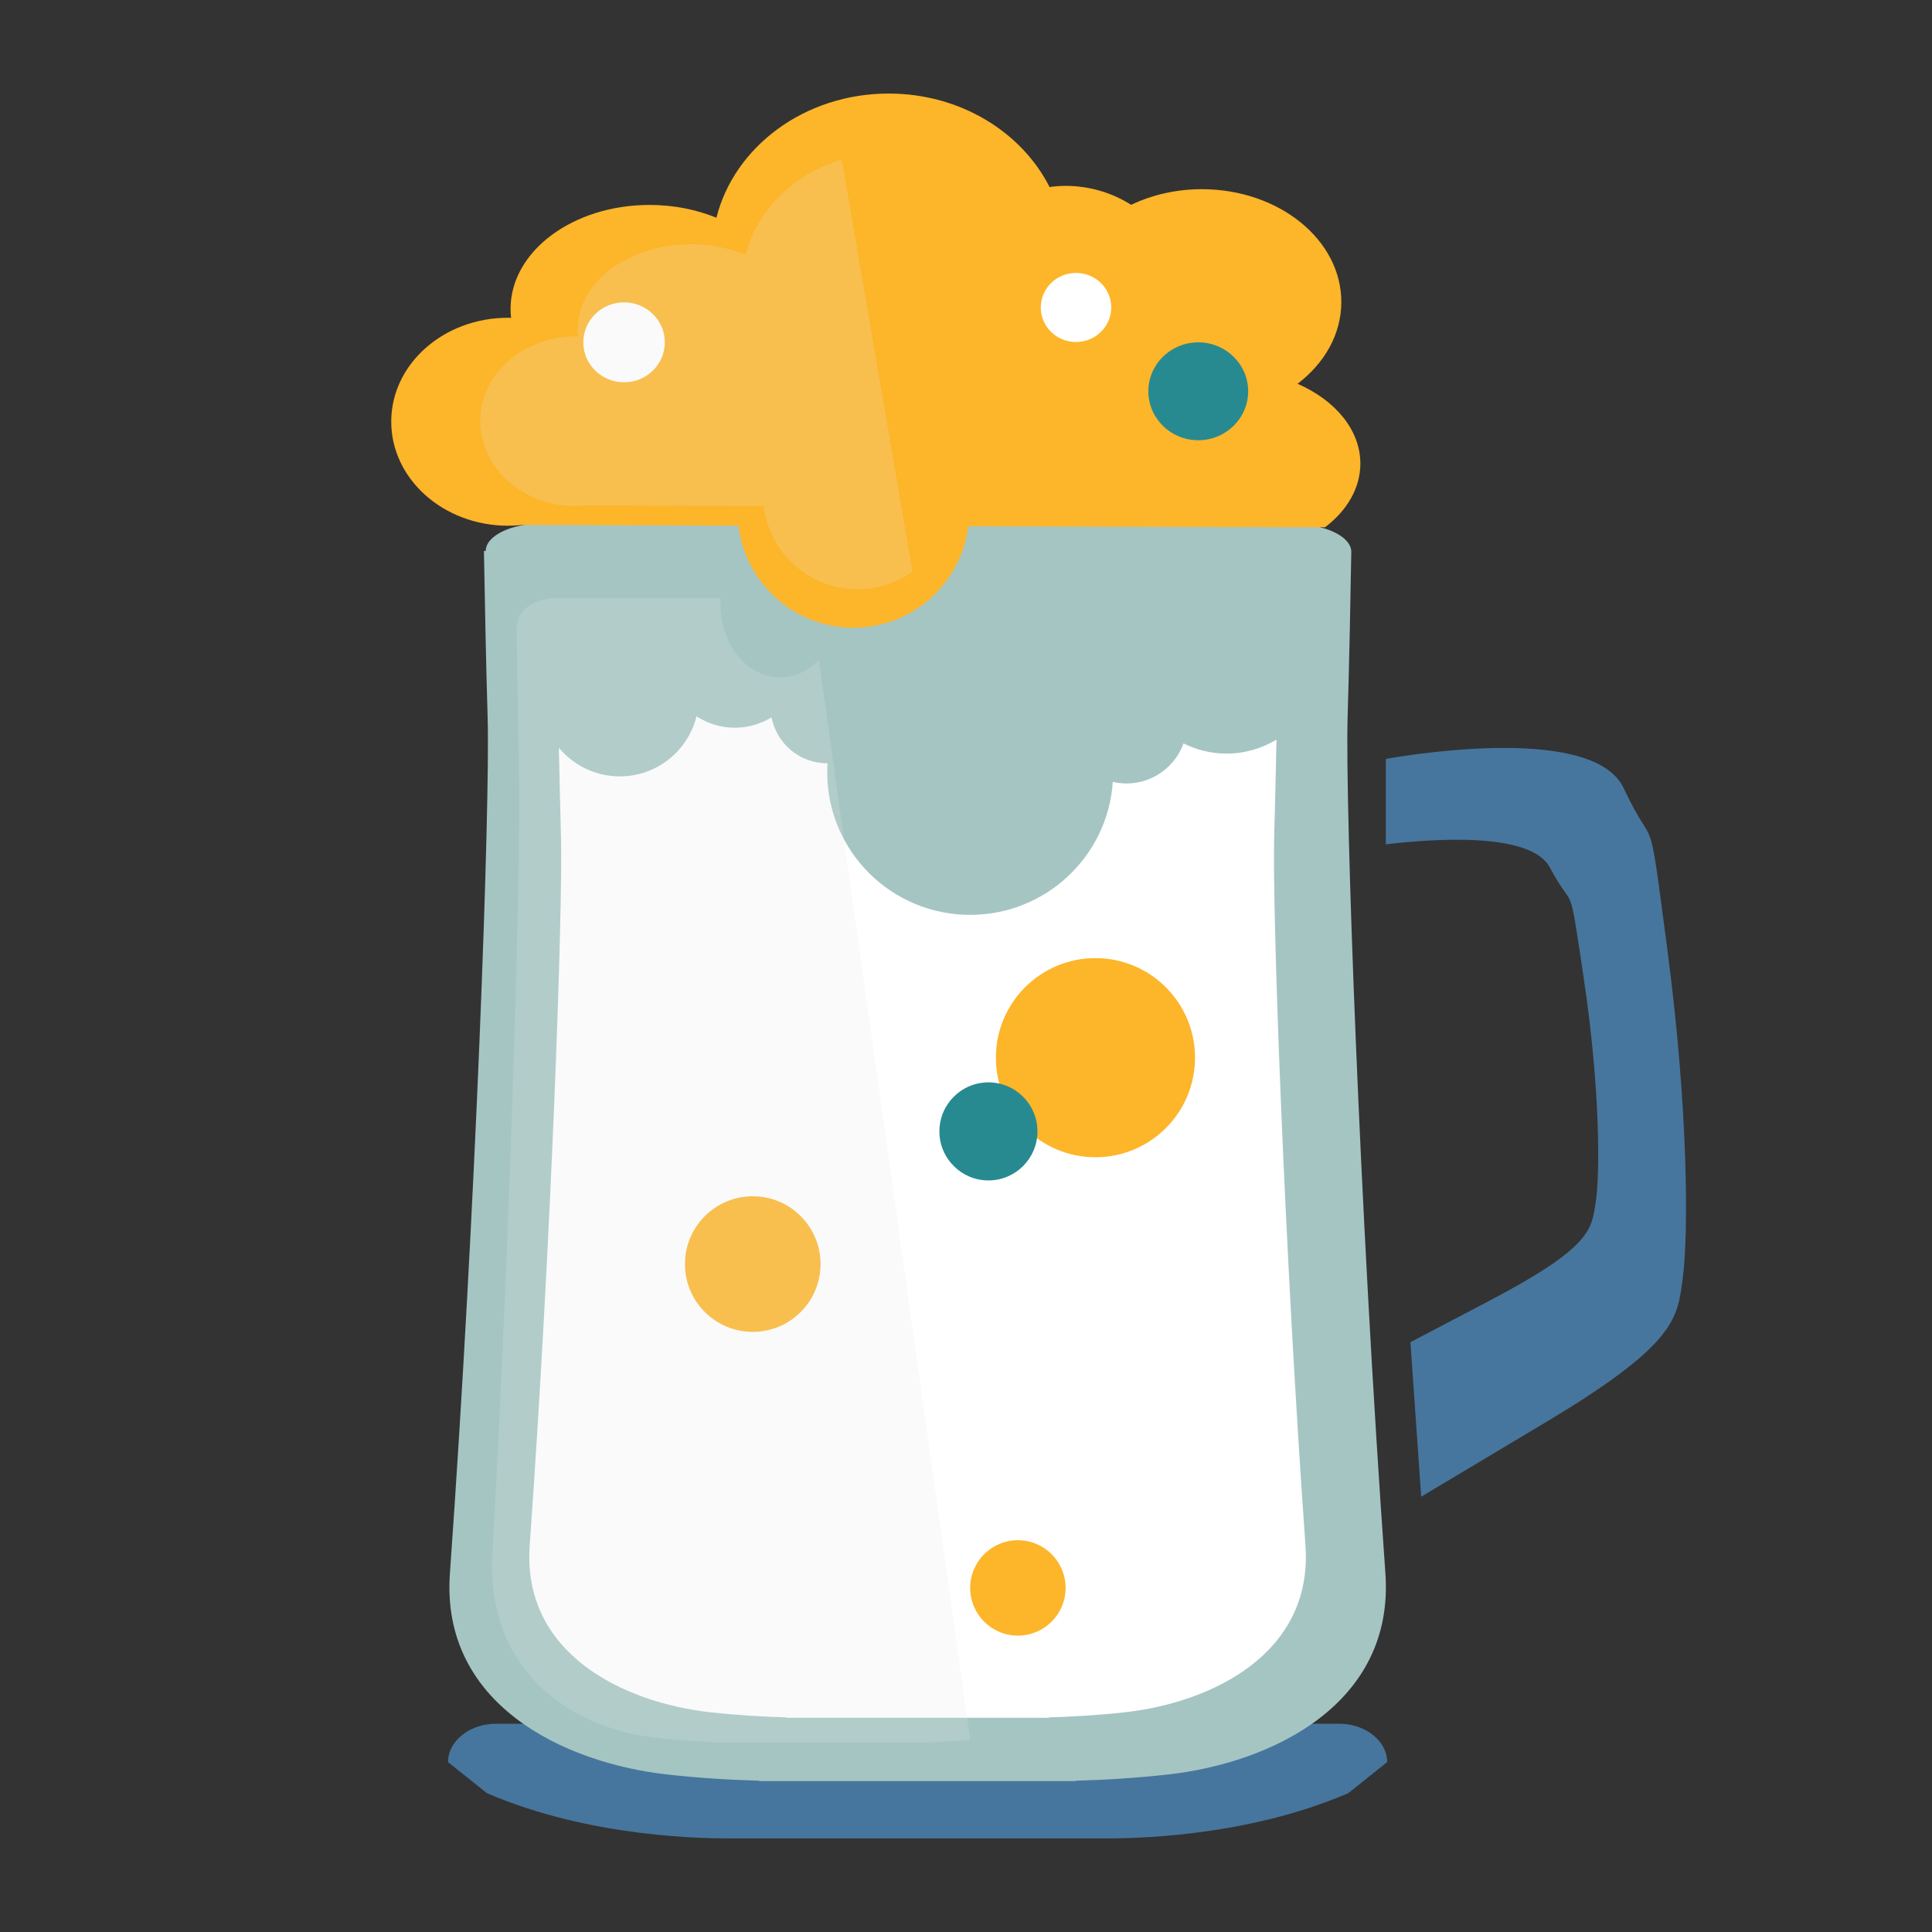 <svg xmlns="http://www.w3.org/2000/svg" xmlns:xlink="http://www.w3.org/1999/xlink" id="Layer_1" x="0px" y="0px" width="64px" height="64px" viewBox="0 0 64 64" xml:space="preserve"><rect x="0" y="0" width="64" height="64" fill="#333333" stroke="none"/><path fill="#46769D" d="M44.357,57.101h-13.96H16.436c-0.88,0-1.594,0.571-1.594,1.271l1.286,1.028 c3.486,1.501,7.297,1.501,8.178,1.501h6.091h6.091c0.881,0,4.691,0,8.176-1.501l1.287-1.028 C45.951,57.672,45.236,57.101,44.357,57.101z"></path><path fill="#46769D" d="M55.223,31.377c-0.654-4.955-0.357-2.962-1.434-5.263c-0.963-2.062-6.705-1.179-7.881-0.975v2.831 c1.576-0.188,4.803-0.417,5.43,0.763c0.838,1.572,0.605,0.211,1.115,3.599c0.57,3.781,0.545,6.603,0.406,7.499 c-0.141,0.899-0.127,1.478-3.545,3.271c-1.289,0.677-2.092,1.098-2.592,1.36l0.357,5.118c0.422-0.252,1.475-0.881,4.111-2.457 c4.393-2.624,4.373-3.467,4.553-4.779S55.957,36.908,55.223,31.377z"></path><path fill="#A5C5C3" d="M45.893,52.118c-0.859-12.038-1.334-25.465-1.252-28.331c0.055-1.875,0.096-3.906,0.123-5.537h-0.002 c-0.037-0.49-0.863-0.882-1.883-0.884l-11.706-0.013c0.005,0.071,0.011,0.143,0.011,0.216c0,1.465-1.25,2.652-2.792,2.652 S25.6,19.035,25.6,17.569c0-0.075,0.006-0.149,0.013-0.223l-7.628-0.009c-1.042-0.001-1.89,0.407-1.896,0.914h-0.058 c0.028,1.631,0.068,3.663,0.123,5.537c0.083,2.865-0.391,16.292-1.25,28.331c-0.31,4.332,3.762,6.28,7.204,6.664 c1.062,0.118,2.092,0.18,3.045,0.205v0.014h10.49v-0.014c0.951-0.025,1.982-0.087,3.045-0.205 C42.129,58.398,46.201,56.45,45.893,52.118z"></path><path fill="#FFFFFF" d="M42.209,27.701c0.031-1.057,0.055-2.17,0.076-3.202c-0.482,0.293-1.049,0.465-1.654,0.465 c-0.514,0-0.994-0.123-1.424-0.337c-0.281,0.772-1.02,1.326-1.889,1.326c-0.156,0-0.309-0.02-0.455-0.054 c-0.162,2.46-2.215,4.407-4.725,4.407c-2.615,0-4.735-2.114-4.735-4.72c0-0.101,0.005-0.202,0.01-0.302 c-0.003,0-0.006,0.001-0.01,0.001c-0.916,0-1.678-0.655-1.846-1.522c-0.354,0.216-0.768,0.344-1.213,0.344 c-0.47,0-0.905-0.141-1.271-0.379c-0.282,1.143-1.312,1.99-2.541,1.99c-0.812,0-1.538-0.369-2.019-0.949 c0.02,0.954,0.043,1.967,0.07,2.932c0.068,2.376-0.324,13.511-1.036,23.492c-0.257,3.593,3.12,5.21,5.975,5.527 c0.881,0.098,1.734,0.148,2.524,0.17v0.014h8.701v-0.014c0.789-0.021,1.643-0.072,2.523-0.17c2.855-0.317,6.232-1.935,5.975-5.527 C42.535,41.212,42.141,30.077,42.209,27.701z"></path><g>	<g>		<circle fill="#FDB529" cx="36.288" cy="35.037" r="3.298"></circle>		<g>			<circle fill="#278A91" cx="32.743" cy="37.479" r="1.624"></circle>		</g>		<circle fill="#FDB529" cx="24.936" cy="41.874" r="2.246"></circle>		<circle fill="#FDB529" cx="33.719" cy="52.602" r="1.58"></circle>	</g></g><path fill="#FDB529" d="M42.984,12.713c0.889-0.677,1.447-1.637,1.449-2.703c0.006-2.06-2.057-3.735-4.605-3.743 c-0.861-0.002-1.668,0.188-2.357,0.518c-0.623-0.395-1.365-0.625-2.164-0.628c-0.184,0-0.361,0.015-0.539,0.038 c-0.924-1.821-2.952-3.09-5.312-3.096c-2.79-0.008-5.129,1.752-5.724,4.114c-0.653-0.268-1.403-0.422-2.2-0.424 c-2.547-0.008-4.614,1.532-4.619,3.438c0,0.102,0.007,0.202,0.018,0.301c-0.029-0.001-0.059-0.002-0.09-0.002 c-2.139-0.006-3.876,1.531-3.881,3.434c-0.004,1.903,1.726,3.451,3.864,3.456c0.159,0,0.314-0.009,0.469-0.025l7.169,0.021 c0.227,1.904,1.844,3.381,3.81,3.381c1.957,0,3.57-1.466,3.806-3.36l5.472,0.016l3.35,0.009l2.994,0.009 c0.723-0.551,1.168-1.291,1.17-2.104C45.066,14.242,44.232,13.259,42.984,12.713z"></path><g>	<ellipse fill="#FFFFFF" cx="35.644" cy="10.185" rx="1.167" ry="1.145"></ellipse>	<ellipse fill="#FFFFFF" cx="20.673" cy="11.34" rx="1.35" ry="1.324"></ellipse>	<ellipse fill="#278A91" cx="39.694" cy="12.962" rx="1.653" ry="1.621"></ellipse></g><path opacity="0.2" fill="#E6E7E8" d="M27.126,21.854c-0.346,0.363-0.794,0.583-1.283,0.583c-1.09,0-1.974-1.08-1.974-2.413 c0-0.068,0.005-0.135,0.009-0.202l-5.388-0.009c-0.737-0.001-1.335,0.37-1.339,0.831H17.11c0.021,1.483,0.049,3.333,0.087,5.039 c0.059,2.606-0.276,14.821-0.884,25.773c-0.218,3.941,2.658,5.715,5.091,6.063c0.749,0.107,1.477,0.162,2.15,0.187v0.014h7.41 v-0.014c0.375-0.014,0.771-0.038,1.175-0.074L27.126,21.854z"></path><path opacity="0.2" fill="#E6E7E8" d="M27.887,5.288c-1.587,0.465-2.811,1.66-3.186,3.149c-0.533-0.219-1.146-0.345-1.796-0.347 c-2.079-0.006-3.768,1.251-3.771,2.807c0,0.083,0.005,0.165,0.014,0.246c-0.024,0-0.049-0.001-0.072-0.001 c-1.746-0.004-3.165,1.25-3.168,2.803c-0.004,1.554,1.408,2.816,3.152,2.821c0.13,0,0.259-0.007,0.385-0.02l5.853,0.016 c0.183,1.554,1.505,2.76,3.107,2.76c0.683,0,1.311-0.219,1.823-0.587L27.887,5.288z"></path></svg>